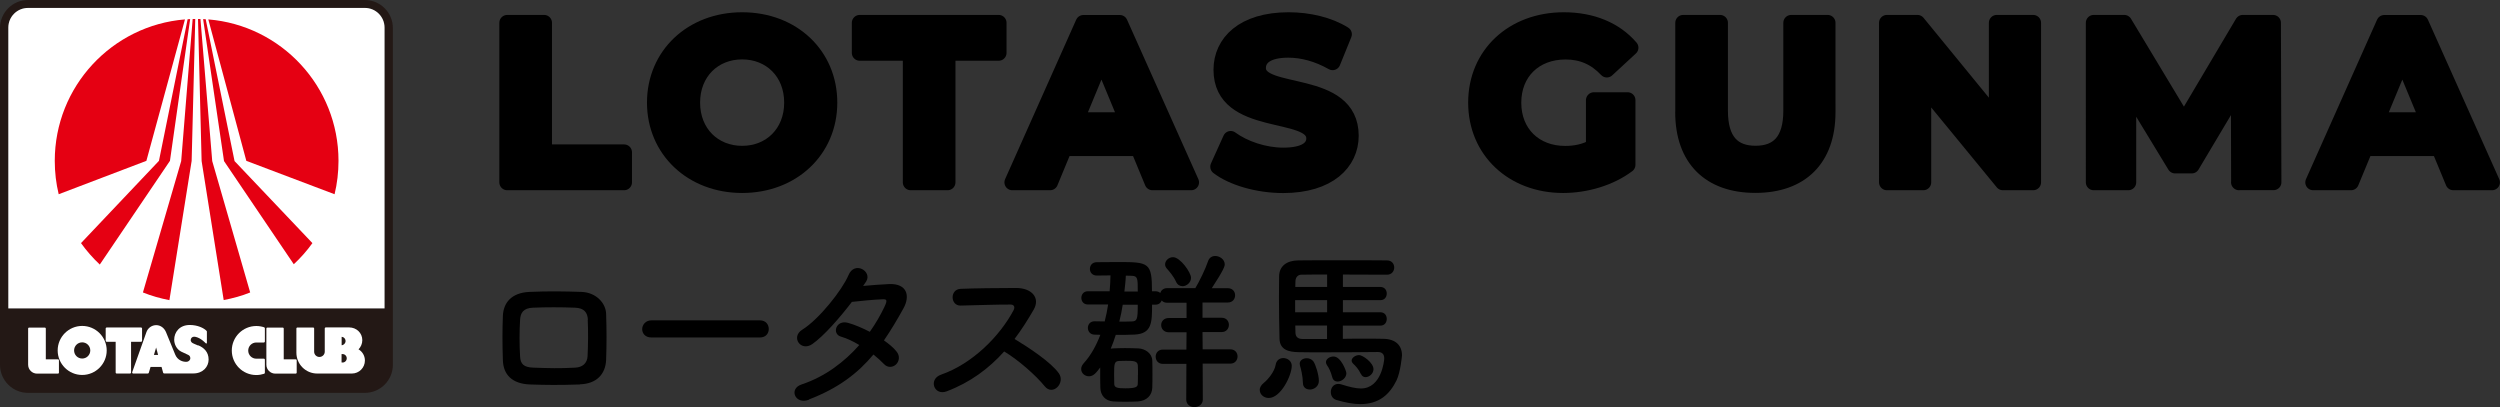 <?xml version="1.0" encoding="UTF-8"?><svg id="a" xmlns="http://www.w3.org/2000/svg" viewBox="0 0 318.17 51.82"><rect x="0" y="0" width="318.17" height="51.82" fill="#333333" stroke="none"/><defs><style>.b{fill:#fff;}.c{fill:#e50012;}.d{fill:#231815;}.e{stroke:#000;stroke-linecap:round;stroke-linejoin:round;stroke-width:2px;}</style></defs><g><path class="e" d="M64.55,2.9h4.7V19.38h10.18v3.83h-14.88V2.9Z"/><path class="e" d="M83.34,13.06c0-6.03,4.7-10.5,11.11-10.5s11.11,4.44,11.11,10.5-4.73,10.5-11.11,10.5-11.11-4.47-11.11-10.5Zm17.46,0c0-3.86-2.73-6.5-6.35-6.5s-6.35,2.64-6.35,6.5,2.73,6.5,6.35,6.5,6.35-2.64,6.35-6.5Z"/><path class="e" d="M115.91,6.73h-6.5V2.9h17.69v3.83h-6.5V23.21h-4.7V6.73Z"/><path class="e" d="M144.88,18.86h-9.43l-1.8,4.35h-4.82l9.05-20.3h4.64l9.08,20.3h-4.93l-1.8-4.35Zm-1.48-3.57l-3.22-7.77-3.22,7.77h6.44Z"/><path class="e" d="M155.03,21.21l1.6-3.54c1.71,1.25,4.26,2.12,6.7,2.12,2.78,0,3.92-.93,3.92-2.18,0-3.8-11.81-1.19-11.81-8.73,0-3.45,2.78-6.32,8.56-6.32,2.55,0,5.16,.61,7.05,1.8l-1.45,3.57c-1.89-1.07-3.83-1.59-5.63-1.59-2.79,0-3.86,1.04-3.86,2.32,0,3.74,11.81,1.16,11.81,8.62,0,3.39-2.81,6.29-8.62,6.29-3.22,0-6.47-.96-8.27-2.35Z"/><path class="e" d="M202.85,12.74h4.29v8.24c-2.23,1.68-5.31,2.58-8.21,2.58-6.38,0-11.08-4.38-11.08-10.5s4.7-10.5,11.17-10.5c3.57,0,6.53,1.22,8.5,3.51l-3.02,2.79c-1.48-1.57-3.19-2.29-5.25-2.29-3.94,0-6.64,2.64-6.64,6.5s2.7,6.5,6.58,6.5c1.28,0,2.47-.23,3.65-.87v-5.95Z"/><path class="e" d="M214.21,14.27V2.9h4.7V14.1c0,3.86,1.68,5.45,4.52,5.45s4.53-1.6,4.53-5.45V2.9h4.64V14.27c0,5.98-3.42,9.28-9.2,9.28s-9.2-3.31-9.2-9.28Z"/><path class="e" d="M258.76,2.9V23.21h-3.86l-10.12-12.33v12.33h-4.64V2.9h3.89l10.09,12.33V2.9h4.64Z"/><path class="e" d="M284.95,23.21l-.03-12.18-5.98,10.04h-2.12l-5.95-9.78v11.92h-4.41V2.9h3.89l7.6,12.62,7.48-12.62h3.86l.06,20.3h-4.41Z"/><path class="e" d="M310.44,18.86h-9.43l-1.8,4.35h-4.82l9.05-20.3h4.64l9.08,20.3h-4.93l-1.8-4.35Zm-1.48-3.57l-3.22-7.77-3.22,7.77h6.44Z"/></g><g><path d="M73.81,48.93c-2.73,.09-4.25,.07-6.38,0-2.24-.09-3.37-1.23-3.43-3.08-.07-2.18-.07-3.76,0-5.66,.07-1.63,1.06-2.93,3.37-3.04,2.46-.11,4.51-.07,6.65,0,1.83,.07,3.08,1.41,3.12,2.79,.07,2,.07,3.96,0,5.85-.07,1.85-1.25,3.06-3.32,3.12Zm1.01-8.23c-.04-.95-.51-1.5-1.63-1.54-1.89-.07-3.63-.07-5.35,0-1.23,.04-1.61,.66-1.65,1.56-.09,1.43-.09,3.15,0,4.64,.04,.97,.48,1.39,1.69,1.43,2,.07,3.32,.11,5.32,0,.92-.04,1.54-.55,1.58-1.47,.07-1.45,.09-3.15,.02-4.62Z"/><path d="M82.9,42.95c-.79,0-1.17-.53-1.17-1.06s.42-1.12,1.17-1.12h13.82c.75,0,1.12,.55,1.12,1.1s-.37,1.08-1.12,1.08h-13.82Z"/><path d="M102.96,50.87c-1.76,.68-2.62-1.39-.95-1.94,3.04-1.01,5.48-2.9,7.35-5.02-.79-.48-1.61-.86-2.31-1.06-1.23-.33-.66-2.2,.88-1.76,.81,.22,1.8,.64,2.77,1.14,.75-1.06,1.36-2.13,1.85-3.15,.42-.9,.33-1.01-.24-.99-.88,.02-3.15,.24-3.89,.33-1.54,2.02-3.56,4.33-5.04,5.37-1.47,1.01-2.77-.9-1.28-1.83,2.13-1.32,5.08-5.04,5.88-6.93,.77-1.87,3.04-.51,2.27,.77-.11,.18-.24,.37-.4,.59,1.08-.09,2.29-.2,3.34-.24,2.27-.07,2.66,1.52,1.8,3.08-.81,1.47-1.63,2.84-2.49,4.09,.62,.44,1.19,.9,1.58,1.39,.51,.59,.35,1.3-.04,1.67s-1.06,.48-1.56-.07c-.33-.35-.79-.77-1.32-1.19-1.96,2.35-4.42,4.27-8.21,5.72Z"/><path d="M120.47,49.81c-1.61,.59-2.35-1.56-.7-2.13,4-1.39,7.48-4.91,9.22-8.19,.2-.37,.11-.73-.37-.73-1.39-.02-4.42,.09-6.36,.13-1.32,.04-1.41-2.07,0-2.13,1.61-.07,4.84-.11,7.06-.11,1.98,0,3.1,1.25,2.24,2.75-.75,1.3-1.54,2.55-2.44,3.74,1.83,1.1,4.62,2.95,5.63,4.36,.88,1.23-.77,2.95-1.8,1.65-1.08-1.34-3.34-3.34-5.15-4.42-1.94,2.16-4.31,3.94-7.33,5.08Z"/><path d="M153.06,46.31l.02,4.53c0,.64-.53,.97-1.08,.97-.51,0-1.03-.31-1.03-.97l.02-4.53h-2.99c-.62,0-.92-.46-.92-.92s.31-.9,.92-.9h2.99l.02-2.2h-2.24c-.66,0-.99-.46-.99-.92s.33-.9,.99-.9h2.24v-1.94h-2.46c-.33,0-.55-.11-.7-.29-.11,.29-.37,.53-.77,.53h-.46c0,2.24,0,3.7-2.22,3.81-.75,.04-1.58,.04-2.4,.04-.2,.62-.4,1.21-.64,1.76,.09-.02,.18-.04,.29-.04,.48-.02,1.01-.04,1.52-.04,.62,0,1.21,.02,1.72,.04,.84,.04,1.74,.62,1.76,1.56,.02,.51,.02,1.12,.02,1.74s0,1.21-.02,1.69c-.02,.99-.73,1.69-1.83,1.76-.46,.02-1.03,.04-1.61,.04s-1.1-.02-1.54-.04c-.99-.07-1.61-.77-1.63-1.74-.02-.59-.02-1.23-.02-1.83v-.75c-.51,.68-.86,1.12-1.43,1.12-.53,0-.99-.4-.99-.92,0-.24,.09-.48,.33-.75,.9-.99,1.58-2.22,2.11-3.61l-.73-.02c-.57,0-.86-.44-.86-.86s.29-.84,.84-.84h.02l1.28,.02c.18-.7,.33-1.43,.44-2.16h-2.6c-.53,0-.81-.42-.81-.84s.29-.84,.81-.84h2.79c.07-.68,.09-1.36,.11-2.02-.64,0-1.23,.02-1.74,.02-.59,0-.88-.42-.88-.84,0-.44,.29-.86,.88-.86,.75,0,1.78-.02,2.77-.02,3.87,0,4.25,.09,4.25,3.72h.46c.24,0,.46,.09,.59,.22,.11-.33,.4-.62,.88-.62h3.59c.48-.79,1.3-2.46,1.61-3.41,.15-.48,.53-.68,.92-.68,.57,0,1.21,.44,1.21,1.06,0,.22-.09,.66-1.65,3.04h2.05c.62,0,.92,.46,.92,.9,0,.46-.31,.92-.92,.92h-3.23v1.94h2.44c.62,0,.92,.46,.92,.9,0,.46-.31,.92-.92,.92h-2.44l.02,2.2h3.52c.62,0,.92,.46,.92,.9,0,.46-.31,.92-.92,.92h-3.52Zm-8.23,1.39c0-.44,0-.88-.02-1.19-.04-.57-.53-.59-1.54-.59-.26,0-.53,0-.86,.02-.59,.04-.62,.35-.62,1.74,0,.44,.02,.88,.02,1.21,.02,.46,.44,.53,1.43,.53,1.36,0,1.54-.2,1.56-.55,.02-.31,.02-.75,.02-1.17Zm-1.94-8.93c-.11,.73-.26,1.45-.44,2.16,.55,0,1.1,0,1.56-.02,.7-.02,.79-.22,.79-2.13h-1.91Zm1.91-1.67c0-1.65,0-1.96-.73-2-.24,0-.51-.02-.79-.02-.02,.66-.11,1.34-.18,2.02h1.69Zm5.68-.68c-.33,0-.64-.18-.81-.57-.31-.7-.88-1.34-1.17-1.67-.15-.18-.22-.35-.22-.53,0-.48,.46-.92,1.01-.92,.92,0,2.29,1.96,2.29,2.62,0,.62-.57,1.08-1.1,1.08Z"/><path d="M160.32,49.64c0-.29,.15-.62,.53-.92,.53-.42,1.36-1.43,1.5-2.29,.09-.59,.53-.86,.97-.86,.53,0,1.08,.37,1.08,.99,0,1.21-1.39,4.09-2.93,4.09-.64,0-1.14-.46-1.14-1.01Zm10.58-8.21v1.69c.95-.02,1.89-.02,2.77-.02s1.72,0,2.38,.02c1.61,.02,2.38,.88,2.38,2.11,0,.02-.18,2.11-.7,3.19-.86,1.74-2.18,3.01-4.6,3.01-.86,0-1.87-.18-3.06-.53-.48-.15-.7-.57-.7-1.01,0-.51,.33-1.03,.95-1.03,.13,0,.26,.02,.42,.07,.99,.31,1.78,.51,2.46,.51,2.62,0,2.97-3.54,2.97-3.83,0-.57-.31-.81-.81-.81-1.63,.02-4.51,.04-7.02,.04-1.14,0-2.2,0-3.04-.02-1.3-.02-2.42-.29-2.46-1.72-.04-1.72-.07-3.52-.07-5.21,0-.97,.02-1.89,.02-2.73,.02-1.3,.97-2,2.42-2.02,1.36-.02,3.39-.02,5.48-.02s4.25,0,5.83,.02c.62,0,.92,.46,.92,.9,0,.46-.31,.92-.92,.92-1.39,0-3.54-.02-5.61-.02v1.58h4.77c.55,0,.81,.42,.81,.84s-.26,.84-.81,.84h-4.77v1.54h4.77c.55,0,.81,.42,.81,.84,0,.44-.26,.86-.81,.86h-4.77Zm-2-3.23h-4.07v1.54h4.07v-1.54Zm0-3.26c-1.34,0-2.51,0-3.28,.02-.4,0-.73,.29-.75,.81,0,.24-.02,.48-.02,.75h4.05v-1.58Zm0,6.49h-4.05c0,.31,.02,.62,.02,.92,.02,.55,.35,.79,.9,.79h3.12v-1.72Zm-2.22,8.14c-.44,0-.86-.26-.86-.84-.02-.88-.26-1.85-.37-2.18-.02-.09-.04-.18-.04-.26,0-.44,.44-.7,.9-.7,.31,0,.64,.13,.84,.4,.29,.4,.7,1.72,.7,2.49,0,.7-.62,1.1-1.17,1.1Zm3.54-1.01c-.29,0-.55-.15-.66-.53-.2-.75-.42-1.19-.68-1.56-.09-.13-.13-.26-.13-.37,0-.42,.48-.73,.97-.73,.95,0,1.63,1.87,1.63,2.13,0,.59-.59,1.06-1.12,1.06Zm2.97-.97c-.29-.62-.66-1.01-.97-1.3-.13-.13-.2-.26-.2-.4,0-.37,.51-.7,.95-.7s1.83,.95,1.83,1.8c0,.55-.53,1.01-1.01,1.01-.22,0-.46-.11-.59-.42Z"/></g><g><g><path class="d" d="M46.43,0H3.57C1.6,0,0,1.6,0,3.57V46.43c0,1.97,1.6,3.57,3.57,3.57H46.43c1.97,0,3.57-1.6,3.57-3.57V3.57c0-1.97-1.6-3.57-3.57-3.57Zm2.51,39.25H1.06V3.51c0-1.38,1.12-2.5,2.5-2.5H46.44c1.38,0,2.5,1.12,2.5,2.5V39.25Z"/><path class="b" d="M46.44,1.01H3.56c-1.38,0-2.5,1.12-2.5,2.5V39.25H48.94V3.51c0-1.38-1.12-2.5-2.5-2.5Z"/></g><g><path class="c" d="M23.54,2.47C14.26,3.23,6.97,11,6.97,20.47c0,1.47,.17,2.89,.5,4.25l11.16-4.25L23.54,2.47Z"/><path class="c" d="M26.51,2.47l4.84,18,11.23,4.25c.33-1.36,.5-2.8,.5-4.25,0-9.47-7.29-17.24-16.57-18Z"/><path class="c" d="M26.18,2.45c-.11,0-.22-.01-.33-.02l2.66,18.07,8.88,13.13c.88-.82,1.67-1.71,2.37-2.69l-9.91-10.44L26.18,2.45Z"/><path class="c" d="M25.52,2.42c-.11,0-.22,0-.32,0l.46,18.08,2.81,17.69c1.17-.23,2.3-.53,3.37-.97l-4.83-16.72-1.5-18.08Z"/><path class="c" d="M23.06,20.5l-4.87,16.72c1.08,.44,2.2,.75,3.37,.98l2.83-17.72,.46-18.06c-.11,0-.22,0-.33,0l-1.46,18.08Z"/><path class="c" d="M24.2,2.43c-.11,0-.21,.01-.32,.02l-3.65,18.02-9.92,10.47c.7,.98,1.52,1.91,2.39,2.73l8.93-13.2L24.2,2.43Z"/></g><g><path class="b" d="M10.46,41.48c-1.72,0-3.12,1.4-3.12,3.12s1.4,3.12,3.12,3.12,3.12-1.4,3.12-3.12-1.4-3.12-3.12-3.12Zm0,4.15c-.57,0-1.03-.46-1.03-1.03s.46-1.03,1.03-1.03,1.03,.46,1.03,1.03-.46,1.03-1.03,1.03Z"/><path class="b" d="M33.71,47.44c0,.06-.04,.11-.1,.13h0c-.31,.1-.64,.16-.99,.16-1.73,0-3.12-1.4-3.12-3.12s1.4-3.12,3.12-3.12c.34,0,.68,.06,.99,.16h0c.05,.02,.1,.07,.1,.13v1.68c0,.07-.06,.13-.13,.13h-.96c-.57,0-1.03,.46-1.03,1.03s.46,1.03,1.03,1.03h.96c.07,0,.13,.06,.13,.13v1.68Z"/><path class="b" d="M17.96,41.68h-4.38c-.07,0-.13,.06-.13,.13v1.56c0,.07,.06,.13,.13,.13h1.14v3.91c0,.07,.06,.13,.13,.13h1.7c.07,0,.13-.06,.13-.13v-3.91h1.27c.07,0,.13-.06,.13-.13v-1.56c0-.07-.06-.13-.13-.13Z"/><path class="b" d="M7.36,45.73h-1.53v-3.91c0-.07-.06-.13-.13-.13H3.71c-.07,0-.13,.06-.13,.13v4.6h0c0,.62,.51,1.13,1.13,1.13h2.66c.07,0,.13-.06,.13-.13v-1.56c0-.07-.06-.13-.13-.13Z"/><path class="b" d="M37.64,45.73h-1.53v-3.91c0-.07-.06-.13-.13-.13h-1.95c-.07,0-.13,.06-.13,.13v4.6h0c0,.62,.51,1.13,1.13,1.13h2.6c.07,0,.13-.06,.13-.13v-1.56c0-.07-.06-.13-.13-.13Z"/><path class="b" d="M25.21,43.97c-.41-.17-.72-.3-.8-.38-.08-.08-.14-.19-.14-.31,0-.24,.19-.43,.43-.43s.58,.13,.87,.32c.29,.19,.59,.49,.61,.51,.01,.02,.04,.04,.07,.04,.05,0,.08-.04,.08-.08v-1.45s-.02-.05-.03-.07c-.33-.36-1.14-.76-2.15-.76-1.31,0-1.98,.93-1.98,1.87,0,.54,.28,1.21,.89,1.52,.23,.12,.8,.37,.92,.43,.17,.09,.24,.24,.24,.41,0,.26-.24,.46-.5,.46s-.5-.05-.72-.16c-.33-.16-.57-.43-.71-.78-.2-.51-1.01-2.45-1.16-2.83-.21-.51-.67-.9-1.25-.9s-1.07,.38-1.25,.9l-1.81,5.1s0,.02,0,.03c0,.07,.06,.13,.13,.13h1.86c.06,0,.11-.04,.13-.1l.22-.74h1.4l.2,.73c.01,.06,.07,.1,.13,.1,0,0,3.15,0,3.71,0,1.24,0,1.95-.86,1.95-1.77,0-.98-.62-1.52-1.31-1.81Zm-5.62,1.2l.28-.94,.25,.94h-.53Z"/><path class="b" d="M45.62,44.47c.3-.3,.49-.72,.49-1.18,0-.92-.75-1.62-1.67-1.62h-2.98c-.07,0-.13,.07-.13,.14v2.95c0,.37-.31,.67-.68,.67s-.67-.3-.67-.67h0v-2.95c0-.07-.06-.13-.13-.13h-2c-.07,0-.13,.06-.13,.13v3.08h0c0,1.47,1.19,2.65,2.65,2.65h4.41c.92,0,1.66-.74,1.66-1.66,0-.6-.32-1.13-.81-1.42Zm-1.64-1.07c0,.28-.22,.52-.5,.54v-1.07c.28,.01,.5,.25,.5,.54Zm-.39,2.73h-.12v-1.07h.12c.3,0,.54,.24,.54,.54s-.24,.54-.54,.54Z"/></g></g></svg>
